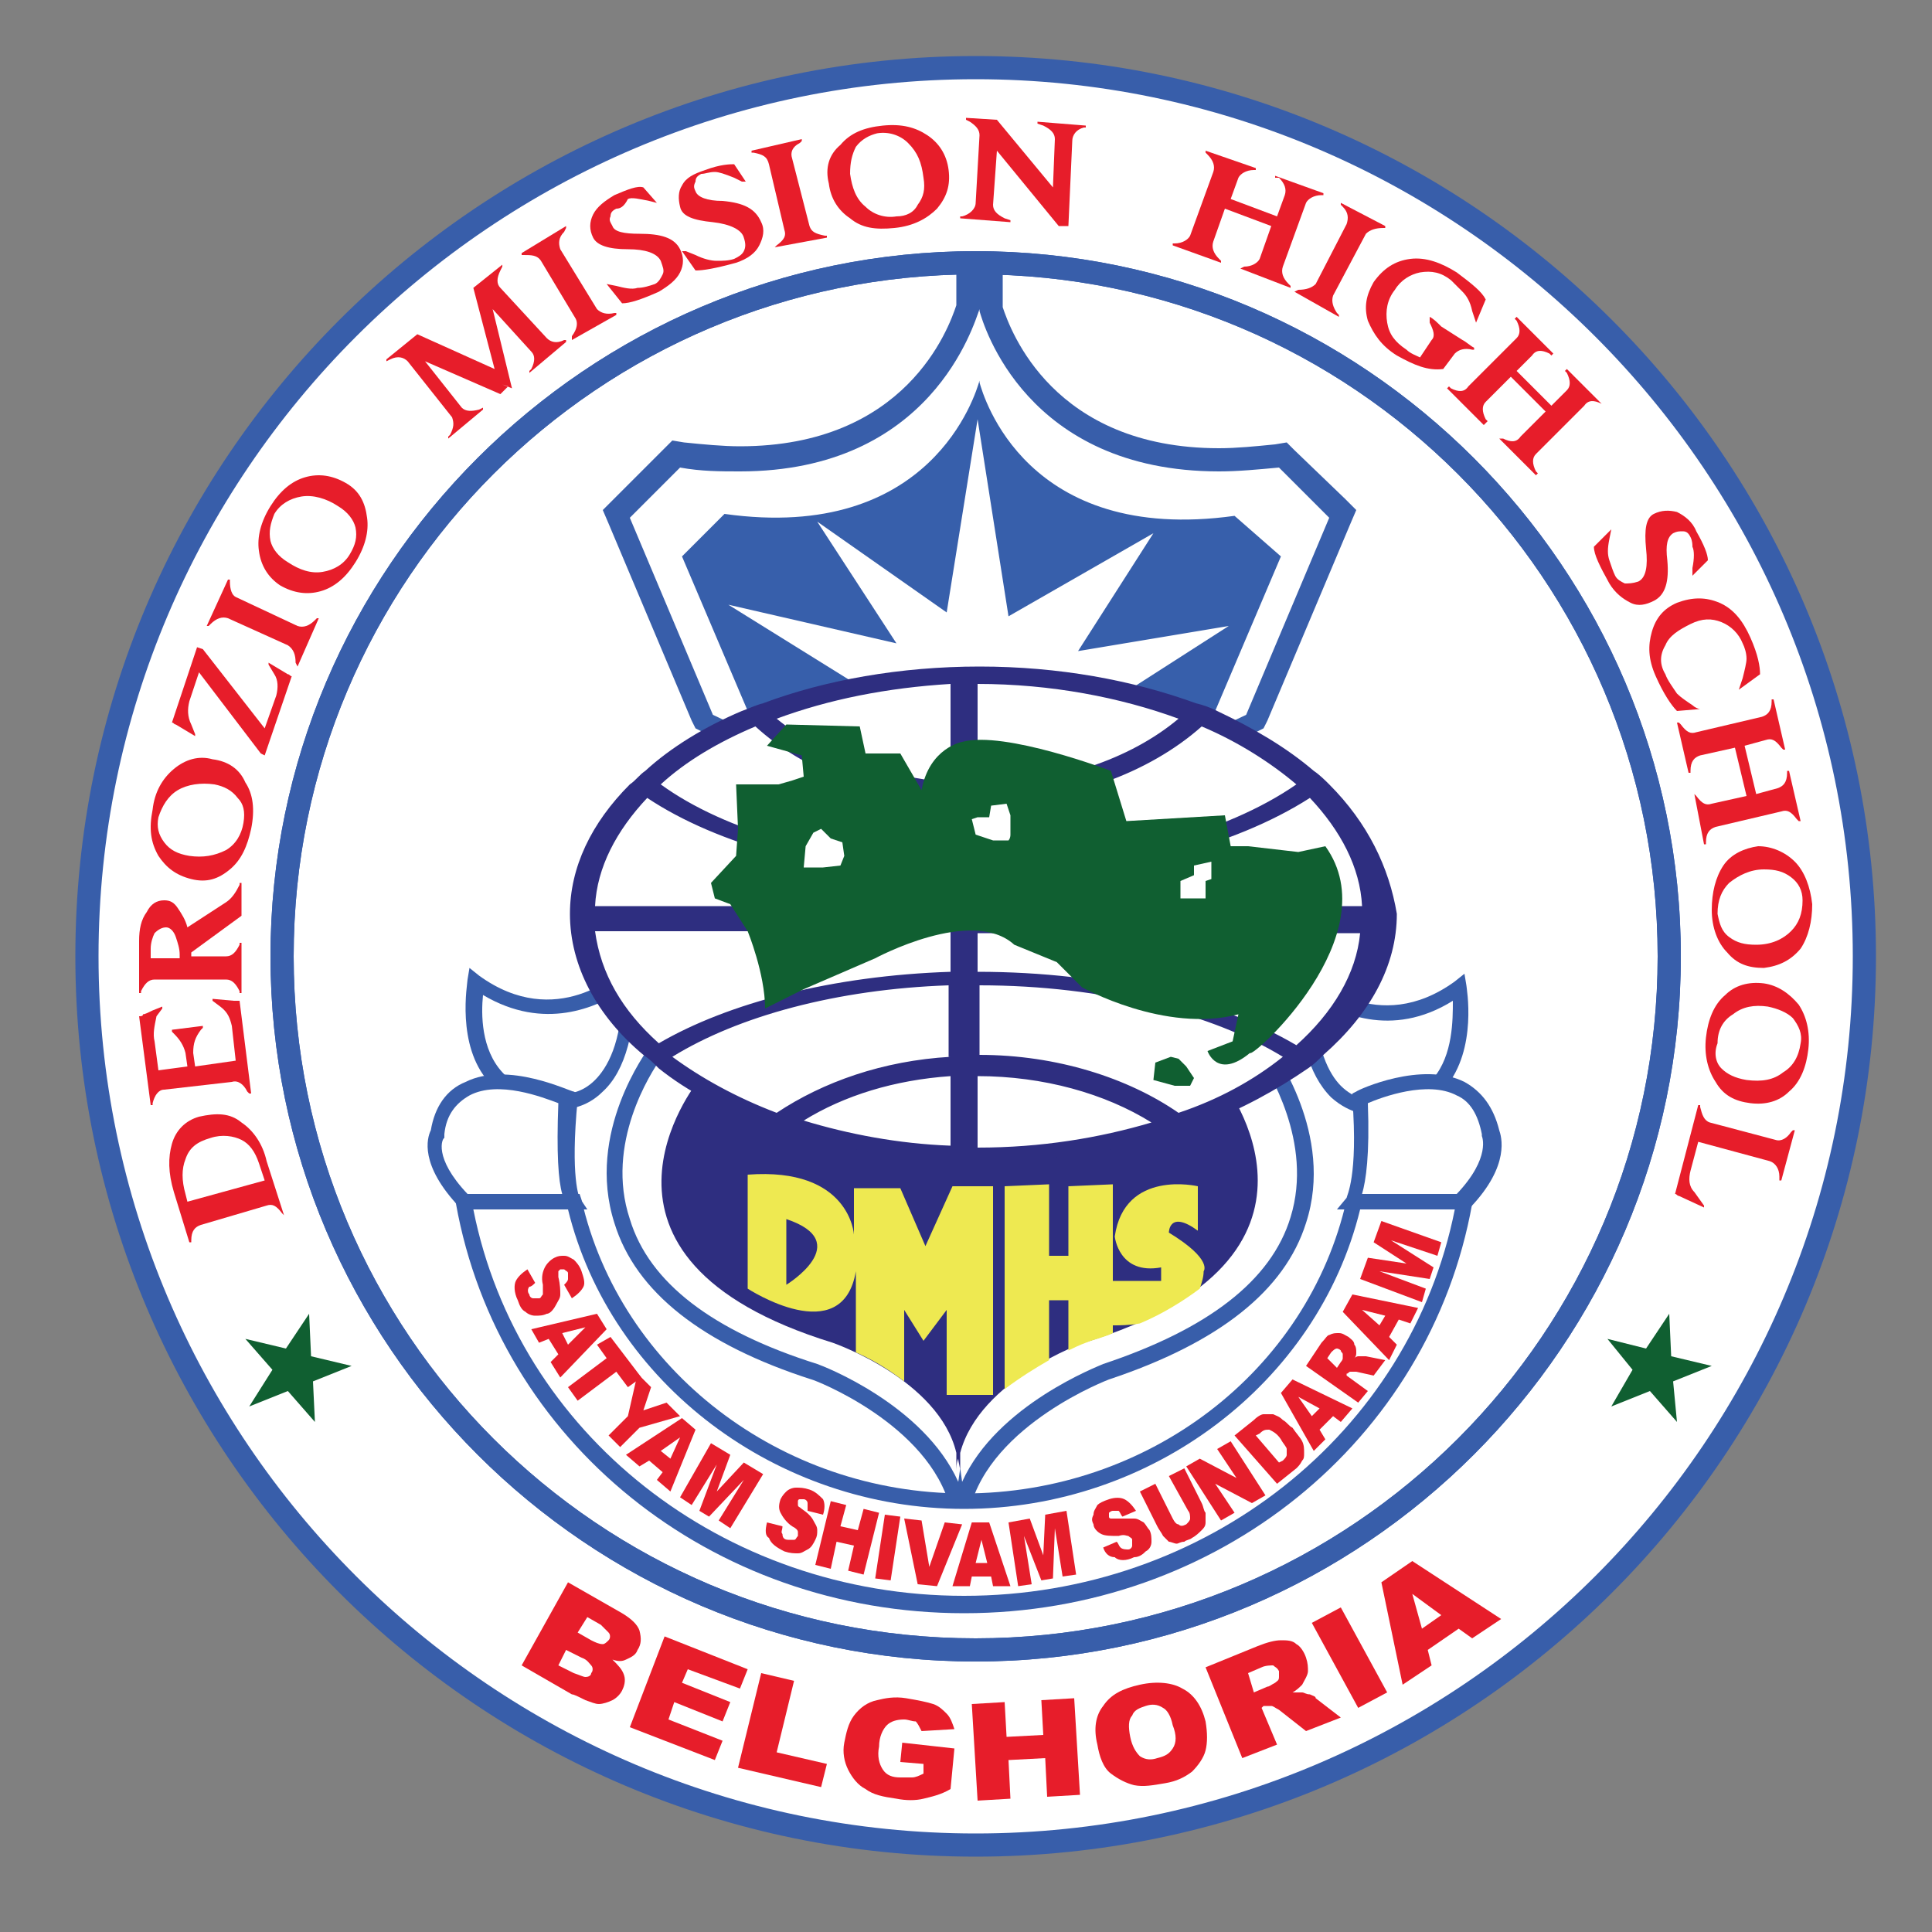 <?xml version="1.0" encoding="utf-8"?>
<!-- Generator: Adobe Illustrator 25.0.0, SVG Export Plug-In . SVG Version: 6.00 Build 0)  -->
<svg version="1.1" id="Layer_1" xmlns="http://www.w3.org/2000/svg" xmlns:xlink="http://www.w3.org/1999/xlink" x="0px" y="0px"
	 viewBox="0 0 100 100" style="enable-background:new 0 0 100 100;" xml:space="preserve">
<rect x="0" y="0" width="100" height="100" fill="#808080" stroke="none"/>
<style type="text/css">
	.st0{fill:#FFFFFF;}
	.st1{fill:#385EAA;}
	.st2{fill:#2E2E80;}
	.st3{fill:#EEE951;}
	.st4{fill:#375FAB;}
	.st5{fill:#E71D2A;}
	.st6{fill:#105F31;}
	.st7{fill:#E51E2B;}
</style>
<circle class="st0" cx="50.5" cy="49.5" r="45.4"/>
<g>
	<path class="st0" d="M24.7,50.8c0,0-1.2,6.5,4.6,6.2c0,0,3.4,0.1,3.3-6.5C32.6,50.4,29,53.9,24.7,50.8z"/>
	<path class="st1" d="M28.8,57.4c-1.5,0-2.7-0.5-3.5-1.4c-1.7-1.9-1.1-5.1-1.1-5.3l0.1-0.6l0.5,0.4c4,2.9,7.3-0.2,7.4-0.3l0.7-0.6
		l0,0.9c0,2.8-0.5,4.9-1.7,6c-0.9,0.9-1.9,0.9-2,0.9C29.1,57.3,29,57.4,28.8,57.4z M25,51.5c-0.1,1-0.1,2.8,1,4
		c0.7,0.8,1.8,1.2,3.3,1.1c0.1,0,0.8,0,1.5-0.7c0.6-0.6,1.4-1.9,1.4-4.6C30.9,52.1,28.2,53.4,25,51.5z"/>
</g>
<g>
	<path class="st0" d="M75.5,51.1c0,0,1.2,6.5-4.6,6.2c0,0-3.4,0.1-3.3-6.5C67.5,50.8,71.1,54.3,75.5,51.1z"/>
	<path class="st1" d="M71.3,57.7c-0.1,0-0.3,0-0.4,0c0,0-1,0-2-0.9c-1.2-1.2-1.7-3.2-1.7-6l0-0.9l0.7,0.6c0.1,0.1,3.4,3.2,7.4,0.3
		l0.5-0.4l0.1,0.6c0,0.1,0.6,3.3-1.1,5.3C74,57.2,72.8,57.7,71.3,57.7z M70.8,56.9c1.5,0.1,2.6-0.3,3.4-1.1c1-1.2,1-3,1-4
		c-3.2,2-6,0.6-7.2-0.2c0.1,2.7,0.8,4,1.4,4.6C70.1,56.9,70.8,56.9,70.8,56.9z"/>
</g>
<g>
	<path class="st0" d="M65.4,54.4l-15.6-3.6v0l-0.1,0l-0.1,0v0L34,54.4c0,0-8.4,11.2,8.2,16.6c0,0,6.4,2.3,7.5,7v1.3
		c0-0.3,0-0.6,0.1-0.8c0,0.3,0.1,0.6,0.1,0.8v-1.3c1.1-4.7,7.5-7,7.5-7C73.8,65.6,65.4,54.4,65.4,54.4z"/>
	<path class="st1" d="M50,79.3l-0.3,0l-0.3,0c0,0,0,0,0,0l-0.2,0v-1.2c-1.1-4.4-7.1-6.7-7.2-6.7c-5.6-1.8-9.1-4.5-10.2-8.1
		c-1.5-4.7,1.7-8.9,1.8-9.1l0.1-0.1l15.5-3.6v-0.2l0.5,0.1l0.5-0.1v0.2l15.5,3.6l0.1,0.1c0.1,0.2,3.3,4.5,1.8,9.1
		c-1.1,3.5-4.5,6.2-10.2,8.1c0,0-6.1,2.3-7.2,6.7v1.2L50,79.3C50,79.3,50,79.3,50,79.3z M34.2,54.8c-0.5,0.7-2.9,4.4-1.6,8.3
		c1,3.3,4.3,5.8,9.7,7.5c0.3,0.1,5.5,2.1,7.3,6.1l0.1-0.7l0.1,0.7c1.8-4,7.1-6,7.3-6.1c5.4-1.8,8.7-4.3,9.7-7.6
		c1.2-3.9-1.2-7.6-1.6-8.3l-15.5-3.6L34.2,54.8z"/>
</g>
<g>
	<path class="st2" d="M63.3,56l-13.5-3v0l-0.1,0l-0.1,0v0l-13.5,3c0,0-7.3,9.1,7,13.5c0,0,5.5,1.9,6.4,5.7v1c0-0.2,0-0.5,0.1-0.7
		c0,0.2,0.1,0.4,0.1,0.7v-1c1-3.8,6.4-5.7,6.4-5.7C70.5,65.1,63.3,56,63.3,56z"/>
</g>
<g>
	<g>
		<path class="st3" d="M62.3,65.8c0,0.3-0.1,0.6-0.2,0.9h0c-0.8,0.6-1.9,1.3-3.1,1.8l0,0c-0.5,0.1-1.1,0.1-1.4,0.1V69
			c-0.4,0.2-0.9,0.3-1.4,0.5c0,0-0.3,0.1-0.9,0.4v-2.6h-1v3.1c-0.7,0.4-1.5,0.9-2.3,1.5V61.4l2.3-0.1V65h1v-3.6l2.3-0.1v5h2.5v-0.7
			C57.9,66,57.7,64,57.7,64c0.5-3.5,4.3-2.6,4.3-2.6v2.3c-1.5-1.1-1.5,0.1-1.5,0.1C62.8,65.2,62.3,65.8,62.3,65.8z"/>
	</g>
	<g>
		<path class="st3" d="M49.3,61.4l-1.4,3.1l-1.3-3h-2.4v2.4c0,0-0.2-3.5-5.5-3.1v5.9c0,0,4.9,3.2,5.6-0.9V70
			c0.7,0.3,1.6,0.8,2.5,1.5v-3.7l1,1.6l1.2-1.6v4.4h2.4V61.4H49.3z M40.7,66.5v-3.4C44.3,64.3,40.7,66.5,40.7,66.5z"/>
	</g>
</g>
<g>
	<g>
		<path class="st0" d="M42,40l-5.6-2.7l-4.5-10.8l3.1-3.1l0.3,0c1,0.1,2.1,0.2,3,0.2c9.2,0,11.5-6.7,11.8-7.8v-4.3l0.6,2l0.7-2.6
			l0,4.9c0.3,1.1,2.6,7.8,11.8,7.8c1,0,2-0.1,3-0.2l0.3,0l3.1,3.1l-4.5,10.8L59.3,40H42z"/>
	</g>
	<g>
		<path class="st1" d="M50.7,16l0,0.1c0.2,0.7,2.4,8.3,12.4,8.3c1,0,2-0.1,3.1-0.2l2.6,2.6l-4.3,10.2l-5.3,2.5h-8.6h0h-8.4l-5.3-2.5
			l-4.3-10.2l2.6-2.6c1.1,0.2,2.1,0.2,3.1,0.2C48.2,24.4,50.4,16.8,50.7,16L50.7,16C50.6,16,50.6,16,50.7,16
			C50.7,16,50.7,16,50.7,16 M51.9,6.2l-1.3,5.1l-1.1-4.1v8.6c-0.4,1.2-2.6,7.3-11.2,7.3c-0.9,0-1.9-0.1-2.9-0.2l-0.6-0.1l-0.4,0.4
			l-2.6,2.6l-0.6,0.6l0.3,0.7l4.3,10.2l0.2,0.4l0.4,0.2l5.3,2.5l0.2,0.1h0.3h8.4h8.6h0.3l0.2-0.1l5.3-2.5l0.4-0.2l0.2-0.4l4.3-10.2
			l0.3-0.7l-0.6-0.6L67,23.3l-0.4-0.4L66,23c-1,0.1-2,0.2-2.9,0.2c-8.6,0-10.8-6.1-11.2-7.3L51.9,6.2L51.9,6.2z"/>
	</g>
</g>
<g>
	<path class="st4" d="M63.9,26.7c-10.8,1.5-13-6.2-13.2-6.9l0-0.1c0,0,0,0,0,0c0,0,0,0,0,0v0c-0.2,0.7-2.5,8.4-13.2,6.9l-2.2,2.2
		l3.7,8.7l4.5,2.1h7.2h0h7.4l4.5-2.1l3.7-8.7L63.9,26.7z"/>
</g>
<g>
	<polyline class="st0" points="45.1,35.9 37.7,31.3 46.4,33.3 42.3,27 49,31.7 50.6,21.7 52.2,31.9 59.7,27.6 55.8,33.7 63.6,32.4 
		58.3,35.8 45,35.6 	"/>
</g>
<g>
	<path class="st0" d="M70.9,47.3c0,6.9-9.2,12.4-20.5,12.4c-11.3,0-20.5-5.6-20.5-12.4c0-6.9,9.2-12.4,20.5-12.4
		C61.7,34.8,70.9,40.4,70.9,47.3z"/>
</g>
<g>
	<g>
		<path class="st2" d="M68.8,40.6c-0.2-0.2-0.5-0.5-0.8-0.7c-1.4-1.2-3.1-2.2-5-3.1c-0.4-0.2-0.7-0.3-1.1-0.4
			c-3.3-1.2-7.1-1.9-11.2-1.9c-4.1,0-8,0.7-11.2,1.9c-0.4,0.1-0.8,0.3-1.1,0.4c-1.9,0.8-3.7,1.9-5,3.1c-0.3,0.2-0.5,0.5-0.8,0.7
			c-2,2-3.1,4.3-3.1,6.7c0,2.7,1.4,5.3,3.8,7.3c0.3,0.2,0.5,0.4,0.8,0.7c1.5,1.2,3.4,2.2,5.5,2.9c0.4,0.2,0.8,0.3,1.3,0.4
			c3,1,6.4,1.5,10,1.5c3.6,0,7-0.5,10-1.5c0.4-0.1,0.8-0.3,1.3-0.4c2.1-0.8,3.9-1.8,5.5-2.9c0.3-0.2,0.5-0.4,0.8-0.7
			c2.4-2.1,3.8-4.6,3.8-7.3C71.9,44.9,70.8,42.6,68.8,40.6z M50.6,35.4C50.6,35.4,50.6,35.4,50.6,35.4c3.8,0,7.4,0.7,10.4,1.8
			c-2.5,2.1-6.3,3.4-10.4,3.4c0,0,0,0,0,0V35.4z M50.6,41.6C50.6,41.6,50.6,41.6,50.6,41.6c4.7,0,8.9-1.6,11.6-4
			c1.9,0.8,3.6,1.9,4.9,3c-3.6,2.5-9.6,4.2-16.5,4.2c0,0,0,0,0,0V41.6z M50.6,45.5C50.6,45.5,50.6,45.5,50.6,45.5
			c7.1,0,13.3-1.7,17.2-4.2c1.6,1.7,2.6,3.6,2.7,5.6H50.6V45.5z M49.2,59.3c-2.7-0.1-5.3-0.6-7.6-1.3c2.1-1.3,4.7-2.1,7.6-2.3V59.3z
			 M49.2,54.7c-3.5,0.2-6.6,1.3-9,2.9c-2.1-0.8-3.9-1.8-5.4-2.9c3.4-2.1,8.5-3.5,14.3-3.7V54.7z M49.2,50.3
			c-6.1,0.2-11.5,1.6-15.1,3.7c-1.9-1.7-3-3.6-3.3-5.8h18.4V50.3z M49.2,46.9H30.8c0.1-2,1.1-3.9,2.7-5.6c3.6,2.4,9.3,4,15.8,4.2
			V46.9z M49.2,44.8C43,44.6,37.5,43,34.2,40.6c1.3-1.2,3-2.2,4.9-3c2.4,2.2,6.1,3.7,10.2,3.9V44.8z M49.2,40.5
			c-3.6-0.3-6.8-1.5-9-3.3c2.7-1,5.7-1.6,9-1.8V40.5z M50.6,59.4C50.6,59.4,50.6,59.4,50.6,59.4l0-3.7c0,0,0,0,0,0
			c3.4,0,6.6,0.9,9,2.4C56.9,58.9,53.9,59.4,50.6,59.4z M61,57.6c-2.6-1.8-6.3-3-10.3-3c0,0,0,0,0,0V51c0,0,0,0,0,0
			c6.4,0,12.1,1.5,15.7,3.7C64.9,55.9,63.1,56.9,61,57.6z M67.1,54.1c-3.9-2.3-9.8-3.8-16.5-3.8c0,0,0,0,0,0v-2h19.8
			C70.2,50.4,69,52.4,67.1,54.1z"/>
	</g>
</g>
<g>
	<path class="st0" d="M50.5,3.5c-25.4,0-46,20.6-46,46s20.6,46,46,46s46-20.6,46-46S75.9,3.5,50.5,3.5z M50.5,85.4
		c-19.8,0-35.9-16.1-35.9-35.9s16.1-35.9,35.9-35.9s35.9,16.1,35.9,35.9S70.3,85.4,50.5,85.4z"/>
	<path class="st1" d="M50.5,96.1c-25.7,0-46.6-20.9-46.6-46.6S24.8,2.9,50.5,2.9s46.6,20.9,46.6,46.6S76.2,96.1,50.5,96.1z
		 M50.5,4.1c-25,0-45.4,20.4-45.4,45.4s20.4,45.4,45.4,45.4s45.4-20.4,45.4-45.4S75.5,4.1,50.5,4.1z M50.5,86
		C30.4,86,14,69.6,14,49.5S30.4,13,50.5,13S87,29.4,87,49.5S70.6,86,50.5,86z M50.5,14.2C31,14.2,15.2,30,15.2,49.5
		S31,84.8,50.5,84.8S85.8,69,85.8,49.5S70,14.2,50.5,14.2z"/>
</g>
<g>
	<path class="st1" d="M50.5,86C30.4,86,14,69.6,14,49.5S30.4,13,50.5,13S87,29.4,87,49.5S70.6,86,50.5,86z M50.5,14.2
		C31,14.2,15.2,30,15.2,49.5S31,84.8,50.5,84.8S85.8,69,85.8,49.5S70,14.2,50.5,14.2z"/>
</g>
<g>
	<path class="st5" d="M29.4,81.9l2.8,1.6c0.5,0.3,0.8,0.6,0.9,0.9c0.1,0.4,0.1,0.7-0.1,1c-0.1,0.3-0.4,0.4-0.6,0.5
		c-0.2,0.1-0.4,0.1-0.7,0c0.3,0.3,0.5,0.5,0.6,0.8c0.1,0.3,0,0.6-0.1,0.8c-0.1,0.2-0.3,0.4-0.5,0.5c-0.2,0.1-0.5,0.2-0.7,0.2
		c-0.2,0-0.4-0.1-0.7-0.2c-0.4-0.2-0.6-0.3-0.7-0.3l-2.6-1.5L29.4,81.9z M28.9,86.2l0.8,0.4c0.3,0.1,0.5,0.2,0.6,0.2
		c0.2,0,0.3-0.1,0.3-0.2c0.1-0.1,0.1-0.3,0-0.4c-0.1-0.1-0.2-0.3-0.5-0.4l-0.8-0.4L28.9,86.2z M29.9,84.5l0.7,0.4
		c0.2,0.1,0.4,0.2,0.6,0.2c0.1,0,0.2-0.1,0.3-0.2c0.1-0.1,0.1-0.3,0-0.4c-0.1-0.1-0.2-0.2-0.4-0.4l-0.7-0.4L29.9,84.5z"/>
	<path class="st5" d="M34.4,84.7l4.3,1.7l-0.4,1l-2.7-1l-0.3,0.7l2.5,1l-0.4,1l-2.5-1L34.6,89l2.8,1.1L37,91.1l-4.4-1.7L34.4,84.7z"
		/>
	<path class="st5" d="M39.4,86.6l1.7,0.4l-0.9,3.7l2.6,0.6l-0.3,1.2l-4.3-1L39.4,86.6z"/>
	<path class="st5" d="M46.6,91.2l0.1-1l2.7,0.3l-0.2,2.1c-0.5,0.3-1,0.4-1.4,0.5c-0.4,0.1-0.9,0.1-1.4,0c-0.7-0.1-1.2-0.2-1.6-0.5
		c-0.4-0.2-0.7-0.6-0.9-1c-0.2-0.4-0.3-0.9-0.2-1.4c0.1-0.5,0.2-1,0.5-1.4c0.3-0.4,0.7-0.7,1.2-0.8c0.4-0.1,0.9-0.2,1.5-0.1
		c0.6,0.1,1.1,0.2,1.4,0.3c0.3,0.1,0.5,0.3,0.7,0.5c0.2,0.2,0.3,0.5,0.4,0.8l-1.7,0.1c-0.1-0.2-0.2-0.4-0.3-0.5
		C47.2,89.1,47,89,46.8,89c-0.4,0-0.7,0.1-0.9,0.3c-0.2,0.2-0.4,0.6-0.4,1.1c-0.1,0.5,0,0.9,0.2,1.2c0.2,0.3,0.5,0.4,0.9,0.4
		c0.2,0,0.4,0,0.6,0c0.2,0,0.4-0.1,0.6-0.2l0-0.5L46.6,91.2z"/>
	<path class="st5" d="M50.3,88.2l1.7-0.1l0.1,1.8l1.9-0.1L53.9,88l1.7-0.1l0.3,5L54.2,93l-0.1-2l-1.9,0.1l0.1,2l-1.7,0.1L50.3,88.2z
		"/>
	<path class="st5" d="M56.8,90.3c-0.2-0.8-0.1-1.5,0.3-2c0.4-0.6,1-0.9,1.9-1.1c0.9-0.2,1.7-0.1,2.2,0.2c0.6,0.3,1,0.9,1.2,1.7
		c0.1,0.6,0.1,1.1,0,1.5c-0.1,0.4-0.4,0.8-0.7,1.1c-0.4,0.3-0.8,0.5-1.4,0.6c-0.6,0.1-1.1,0.2-1.6,0.1c-0.4-0.1-0.8-0.3-1.2-0.6
		S56.9,90.9,56.8,90.3z M58.5,89.9c0.1,0.5,0.3,0.8,0.5,1c0.3,0.2,0.6,0.2,0.9,0.1c0.4-0.1,0.6-0.2,0.8-0.5c0.2-0.3,0.2-0.7,0-1.2
		c-0.1-0.5-0.3-0.8-0.5-0.9c-0.3-0.2-0.6-0.2-0.9-0.1c-0.3,0.1-0.6,0.2-0.7,0.5C58.4,89,58.4,89.4,58.5,89.9z"/>
	<path class="st5" d="M64.3,91l-1.9-4.7l2.7-1.1c0.5-0.2,0.9-0.3,1.2-0.3c0.3,0,0.6,0,0.8,0.2c0.2,0.1,0.4,0.4,0.5,0.7
		c0.1,0.3,0.1,0.5,0.1,0.7c0,0.2-0.2,0.5-0.3,0.7c-0.1,0.1-0.3,0.3-0.5,0.4c0.2,0,0.4,0,0.5,0c0.1,0,0.2,0.1,0.4,0.1
		c0.2,0.1,0.3,0.1,0.3,0.2l1.3,1l-1.8,0.7l-1.4-1.1c-0.2-0.1-0.3-0.2-0.4-0.2c-0.1,0-0.3,0-0.4,0l-0.1,0.1l0.8,1.9L64.3,91z
		 M64.9,87.6l0.7-0.3c0.1,0,0.2-0.1,0.4-0.2c0.1-0.1,0.2-0.1,0.2-0.3c0-0.1,0-0.2,0-0.3c-0.1-0.2-0.2-0.2-0.3-0.3
		c-0.1,0-0.4,0-0.6,0.1l-0.7,0.3L64.9,87.6z"/>
	<path class="st5" d="M67.9,84l1.5-0.8l2.4,4.4l-1.5,0.8L67.9,84z"/>
	<path class="st5" d="M75.5,84.3l-1.6,1.1l0.2,0.8l-1.5,1l-1.1-5.3l1.6-1.1l4.6,3l-1.5,1L75.5,84.3z M74.6,83.6l-1.5-1.1l0.5,1.8
		L74.6,83.6z"/>
</g>
<g>
	<path class="st5" d="M14.7,62.9L14.7,62.9l-0.1-0.1c-0.3-0.4-0.5-0.5-0.8-0.4l-3.4,1c-0.3,0.1-0.5,0.3-0.5,0.8l0,0.1l-0.1,0L9,61.7
		c-0.3-1-0.3-1.8-0.1-2.5c0.2-0.7,0.7-1.2,1.4-1.4c0.9-0.2,1.6-0.2,2.2,0.3c0.6,0.4,1.1,1.1,1.3,2L14.7,62.9z M13.4,60.2
		c-0.2-0.6-0.5-1-0.9-1.2c-0.4-0.2-1-0.3-1.6-0.1c-0.7,0.2-1.1,0.5-1.3,1.1c-0.2,0.5-0.2,1.1,0,1.8l0.1,0.4l4-1.1L13.4,60.2z"/>
	<path class="st5" d="M12.1,51.8c0.1,0,0.2,0,0.3,0l0.6,4.8l-0.1,0l-0.1-0.1c-0.2-0.4-0.5-0.6-0.8-0.5l-3.5,0.4
		c-0.3,0-0.5,0.3-0.6,0.7l0,0.1l-0.1,0l-0.6-4.6c0.1,0,0.2,0,0.2-0.1c0.1,0,0.3-0.1,0.5-0.2l0.5-0.2l0,0.1l-0.3,0.4
		C8,53.1,7.9,53.5,8,53.9l0.2,1.5l1.5-0.2l-0.1-0.7c-0.1-0.4-0.3-0.7-0.6-1l-0.1-0.1c0,0,0,0,0-0.1c0,0,0,0,0,0l1.6-0.2l0,0.1
		l-0.1,0.1C10.1,53.7,10,54,10,54.5l0.1,0.7l2.1-0.3L12,53.1c-0.1-0.4-0.2-0.7-0.6-1L11,51.8l0-0.1L12.1,51.8z"/>
	<path class="st5" d="M11.7,46.7c0.3-0.2,0.5-0.5,0.7-0.9l0-0.1l0.1,0l0,1.7l-2.6,1.9l0,0.2l1.8,0c0.3,0,0.5-0.2,0.7-0.6l0-0.1
		l0.1,0l0,2.6l-0.1,0l0-0.1c-0.2-0.4-0.4-0.6-0.7-0.6L8,50.7c-0.3,0-0.5,0.2-0.7,0.6l0,0.1l-0.1,0l0-2.7c0-0.6,0.1-1.1,0.4-1.5
		c0.2-0.4,0.5-0.6,0.9-0.6c0.3,0,0.5,0.1,0.7,0.4c0.2,0.3,0.4,0.6,0.5,1L11.7,46.7z M9.3,49.4c0-0.3-0.1-0.6-0.2-0.9
		C9,48.2,8.8,48,8.6,48c-0.2,0-0.4,0.1-0.6,0.3c-0.1,0.2-0.2,0.5-0.2,0.8l0,0.5l1.5,0L9.3,49.4z"/>
	<path class="st5" d="M8.2,44.3c-0.4-0.7-0.5-1.4-0.3-2.4C8,41,8.4,40.3,9,39.8c0.6-0.5,1.3-0.7,2-0.5c0.8,0.1,1.4,0.5,1.7,1.2
		c0.4,0.6,0.5,1.4,0.3,2.4c-0.2,0.9-0.5,1.6-1.1,2.1c-0.6,0.5-1.2,0.7-2,0.5C9.1,45.3,8.6,44.9,8.2,44.3z M12.3,41.3
		c-0.3-0.4-0.7-0.6-1.2-0.7c-0.7-0.1-1.4,0-1.9,0.3c-0.5,0.3-0.8,0.8-1,1.4c-0.1,0.5,0,0.9,0.3,1.3c0.3,0.4,0.7,0.6,1.3,0.7
		c0.7,0.1,1.3,0,1.9-0.3c0.5-0.3,0.8-0.8,0.9-1.4C12.7,42,12.6,41.6,12.3,41.3z"/>
	<path class="st5" d="M14.9,34.9c0.1,0,0.1,0.1,0.2,0.1l-1.4,4.1l-0.2-0.1l-3.2-4.2l-0.5,1.5c-0.1,0.4-0.1,0.8,0.1,1.2l0.2,0.5
		l0,0.1l-1-0.6c-0.1,0-0.1-0.1-0.2-0.1l1.3-3.9l0.3,0.1l3.2,4.1l0.6-1.7c0.1-0.4,0.1-0.8-0.1-1.1l-0.3-0.5l0-0.1L14.9,34.9z"/>
	<path class="st5" d="M15.4,34.5L15.4,34.5l-0.1-0.2c0-0.4-0.1-0.7-0.4-0.9L11.8,32c-0.3-0.1-0.6,0-0.9,0.3l-0.1,0.1l-0.1,0l1.1-2.4
		c0,0,0,0,0,0c0,0,0.1,0,0.1,0l0,0.1c0,0.4,0.1,0.7,0.3,0.8l3.2,1.5c0.3,0.1,0.6,0,0.9-0.3l0.1-0.1c0,0,0,0,0.1,0c0,0,0,0,0,0
		L15.4,34.5z"/>
	<path class="st5" d="M13.4,28.5c-0.1-0.7,0.1-1.5,0.6-2.3c0.5-0.8,1.1-1.3,1.8-1.5c0.7-0.2,1.4-0.1,2.1,0.3c0.7,0.4,1,1,1.1,1.8
		c0.1,0.7-0.1,1.5-0.6,2.3c-0.5,0.8-1.1,1.3-1.8,1.5c-0.7,0.2-1.4,0.1-2.1-0.3C13.9,29.9,13.5,29.3,13.4,28.5z M18.4,27.3
		c-0.1-0.4-0.4-0.8-0.9-1.1c-0.6-0.4-1.3-0.6-1.9-0.5c-0.6,0.1-1.1,0.4-1.4,0.9C14,27.1,13.9,27.5,14,28c0.1,0.4,0.4,0.8,0.9,1.1
		c0.6,0.4,1.2,0.6,1.8,0.5c0.6-0.1,1.1-0.4,1.4-0.9C18.4,28.2,18.5,27.8,18.4,27.3z"/>
	<path class="st5" d="M21.1,18.7c-0.2-0.2-0.5-0.3-0.9-0.1L20,18.7c0,0,0,0,0-0.1c0,0,0,0,0,0l1.6-1.3l4,1.8l-1.1-4.2l1.5-1.2l0,0.1
		l-0.1,0.2c-0.2,0.4-0.2,0.7,0,0.9l2.4,2.6c0.2,0.2,0.5,0.3,0.9,0.1l0.1,0l0,0.1l-1.9,1.6l0-0.1l0.1-0.1c0.2-0.4,0.2-0.7,0-0.9
		l-2-2.2l1,4.1L26,19.9l-0.1,0.5l0.4-0.4L26,19.9l-0.1,0.5L22,18.7l1.9,2.4c0.2,0.2,0.5,0.2,0.9,0.1l0.2-0.1l0,0.1l-1.8,1.5l0-0.1
		l0.1-0.1c0.2-0.4,0.2-0.6,0.1-0.9L21.1,18.7z"/>
	<path class="st5" d="M29.6,17.6L29.6,17.6l0-0.2c0.3-0.4,0.3-0.7,0.2-0.9l-1.8-3c-0.2-0.3-0.5-0.3-0.9-0.3l-0.1,0l0-0.1l2.3-1.4
		c0,0,0,0,0,0c0,0,0,0.1,0,0.1L29.2,12c-0.3,0.3-0.3,0.6-0.2,0.9l1.9,3.1c0.2,0.2,0.5,0.3,0.9,0.2l0.1,0c0,0,0,0,0,0.1c0,0,0,0,0,0
		L29.6,17.6z"/>
	<path class="st5" d="M31.9,10.8c-0.2,0.1-0.3,0.2-0.3,0.4c-0.1,0.2,0,0.3,0.1,0.5c0.1,0.3,0.6,0.4,1.4,0.4c1.1,0,1.8,0.2,2.1,0.8
		c0.2,0.4,0.2,0.8,0,1.2c-0.2,0.4-0.6,0.7-1.1,1c-0.9,0.4-1.5,0.6-1.9,0.6l-0.8-1c0,0,0,0,0,0c0,0,0,0,0,0l0.5,0.1
		c0.4,0.1,0.8,0.2,1.1,0.1c0.3,0,0.6-0.1,0.9-0.2c0.2-0.1,0.3-0.3,0.4-0.5c0.1-0.2,0-0.4-0.1-0.7c-0.2-0.4-0.8-0.6-1.7-0.6
		c-1,0-1.6-0.2-1.8-0.6c-0.2-0.4-0.2-0.8,0-1.2c0.2-0.4,0.6-0.7,1.1-1c0.7-0.3,1.2-0.5,1.5-0.4l0.7,0.8c0,0,0,0,0,0c0,0,0,0,0,0
		l-0.4-0.1c-0.5-0.1-0.9-0.2-1.1-0.1C32.3,10.7,32.1,10.8,31.9,10.8z"/>
	<path class="st5" d="M36.3,9C36.1,9.1,36,9.2,36,9.4c-0.1,0.2-0.1,0.3,0,0.5c0.1,0.3,0.6,0.5,1.4,0.5c1.1,0.1,1.7,0.4,2,1.1
		c0.2,0.4,0.1,0.8-0.1,1.2c-0.2,0.4-0.6,0.7-1.2,0.9C37,13.9,36.4,14,36,14l-0.7-1c0,0,0,0,0.1,0c0,0,0,0,0.1,0l0.5,0.2
		c0.4,0.2,0.8,0.3,1.1,0.3c0.3,0,0.6,0,0.9-0.1c0.2-0.1,0.4-0.2,0.5-0.4c0.1-0.2,0.1-0.4,0-0.7c-0.1-0.4-0.7-0.7-1.6-0.8
		c-1-0.1-1.6-0.3-1.7-0.8c-0.1-0.4-0.1-0.8,0.1-1.1c0.2-0.4,0.6-0.6,1.2-0.8c0.8-0.3,1.3-0.3,1.5-0.3l0.6,0.9c0,0,0,0-0.1,0
		c0,0,0,0-0.1,0L38,9.2C37.5,9,37.2,8.9,37,8.9C36.7,8.9,36.5,9,36.3,9z"/>
	<path class="st5" d="M40.1,12.8L40.1,12.8l0.1-0.1c0.4-0.3,0.5-0.5,0.4-0.8l-0.8-3.4C39.7,8.1,39.5,8,39,7.9l-0.1,0l0-0.1l2.6-0.6
		c0,0,0,0,0,0c0,0,0,0.1,0,0.1l-0.1,0.1c-0.4,0.2-0.5,0.5-0.4,0.8l0.9,3.5c0.1,0.3,0.3,0.4,0.8,0.5l0.1,0c0,0,0,0,0,0.1c0,0,0,0,0,0
		L40.1,12.8z"/>
	<path class="st5" d="M43.5,7.5c0.5-0.6,1.2-0.9,2.2-1s1.7,0.1,2.3,0.5c0.6,0.4,1,1,1.1,1.8c0.1,0.8-0.1,1.4-0.6,2
		c-0.5,0.5-1.2,0.9-2.2,1s-1.7,0-2.3-0.5c-0.6-0.4-1-1-1.1-1.8C42.7,8.7,42.9,8,43.5,7.5z M47.5,10.6c0.3-0.4,0.4-0.8,0.3-1.4
		c-0.1-0.8-0.3-1.3-0.8-1.8c-0.4-0.4-1-0.6-1.6-0.5C45,7,44.6,7.2,44.3,7.6C44.1,8,44,8.4,44,9c0.1,0.7,0.3,1.3,0.8,1.7
		c0.4,0.4,1,0.6,1.6,0.5C46.9,11.2,47.3,11,47.5,10.6z"/>
	<path class="st5" d="M55.3,11.7l-0.5,0l-3.2-3.9l-0.2,2.8c0,0.3,0.2,0.5,0.6,0.7l0.3,0.1l0,0.1l-2.6-0.2l0-0.1l0.1,0
		c0.4-0.1,0.7-0.4,0.7-0.7L50.7,7c0-0.3-0.2-0.5-0.5-0.7L50,6.2c0,0,0,0,0-0.1c0,0,0,0,0,0l1.6,0.1l2.9,3.5l0.1-2.5
		c0-0.3-0.2-0.5-0.6-0.7l-0.3-0.1l0-0.1l2.5,0.2l0,0.1l-0.1,0c-0.4,0.1-0.6,0.4-0.6,0.7L55.3,11.7z"/>
	<path class="st5" d="M64.2,13.9L64.2,13.9l0.2-0.1c0.4,0,0.7-0.2,0.8-0.4l0.6-1.7l-2.4-0.9l-0.6,1.7c-0.1,0.3,0,0.6,0.3,0.9
		l0.1,0.1l0,0.1l-2.5-0.9l0-0.1l0.1,0c0.4,0,0.7-0.2,0.8-0.4l1.2-3.3c0.1-0.3,0-0.6-0.3-0.9l-0.1-0.1l0-0.1L65,8.7l0,0.1l-0.1,0
		c-0.4,0-0.7,0.2-0.8,0.4l-0.4,1.1l2.4,0.9l0.4-1.1c0.1-0.3,0-0.6-0.3-0.9L66,9.2l0-0.1l2.5,0.9l0,0.1l-0.1,0
		c-0.4,0-0.7,0.2-0.8,0.4l-1.2,3.3c-0.1,0.3,0,0.6,0.3,0.9l0.1,0.1l0,0.1L64.2,13.9z"/>
	<path class="st5" d="M67,15.1L67,15.1l0.2-0.1c0.4,0,0.7-0.1,0.9-0.3l1.6-3.1c0.1-0.3,0.1-0.6-0.2-0.9l-0.1-0.1l0-0.1l2.3,1.2
		c0,0,0,0,0,0c0,0,0,0.1,0,0.1l-0.1,0c-0.4,0-0.7,0.1-0.9,0.3l-1.7,3.2c-0.1,0.3,0,0.6,0.2,0.9l0.1,0.1c0,0,0,0,0,0.1c0,0,0,0,0,0
		L67,15.1z"/>
	<path class="st5" d="M75.7,17.6c0.2,0.1,0.4,0.3,0.6,0.4l0,0.1l-0.1,0c-0.4-0.1-0.7,0-0.9,0.2l-0.6,0.8c-0.8,0.1-1.5-0.2-2.4-0.7
		c-0.8-0.5-1.2-1.1-1.5-1.8c-0.2-0.7-0.1-1.3,0.3-2c0.5-0.7,1.1-1.1,1.9-1.2c0.8-0.1,1.6,0.2,2.4,0.7c0.8,0.6,1.3,1,1.5,1.4
		l-0.5,1.2l0,0l-0.2-0.6c-0.1-0.5-0.3-0.8-0.5-1c-0.2-0.2-0.4-0.4-0.6-0.6c-0.5-0.4-1-0.5-1.6-0.4c-0.5,0.1-1,0.4-1.3,0.9
		c-0.4,0.5-0.5,1.1-0.4,1.7c0.1,0.6,0.4,1,1,1.4c0.2,0.2,0.5,0.3,0.7,0.4l0.6-0.9c0.2-0.2,0.1-0.5-0.1-0.9L74,16.5l0-0.1
		c0.2,0.1,0.4,0.3,0.6,0.5l0,0L75.7,17.6L75.7,17.6z"/>
	<path class="st5" d="M77.6,22.7L77.6,22.7l0.2,0c0.4,0.2,0.7,0.2,0.9-0.1l1.3-1.3l-1.8-1.8l-1.3,1.3c-0.2,0.2-0.2,0.5,0,0.9
		l0.1,0.1L76.8,22l-1.9-1.9L75,20l0.1,0.1c0.4,0.2,0.7,0.2,0.9-0.1l2.5-2.5c0.2-0.2,0.2-0.5,0-0.9l-0.1-0.1l0.1-0.1l1.9,1.9
		l-0.1,0.1l-0.1-0.1c-0.4-0.2-0.7-0.2-0.9,0.1l-0.8,0.8l1.8,1.8l0.8-0.8c0.2-0.2,0.2-0.5,0-0.9l-0.1-0.1l0.1-0.1l1.9,1.9L83,21
		l-0.1-0.1c-0.4-0.2-0.7-0.2-0.9,0.1l-2.5,2.5c-0.2,0.2-0.2,0.5,0,0.9l0.1,0.1l-0.1,0.1L77.6,22.7z"/>
	<path class="st5" d="M87.5,27.8c-0.1-0.2-0.2-0.3-0.4-0.3c-0.2,0-0.3,0-0.5,0.1c-0.3,0.2-0.4,0.6-0.3,1.4c0.1,1.1-0.1,1.8-0.7,2.1
		c-0.4,0.2-0.8,0.3-1.2,0.1c-0.4-0.2-0.8-0.5-1.1-1c-0.5-0.9-0.8-1.5-0.8-1.9l0.9-0.9c0,0,0,0,0,0c0,0,0,0,0,0l-0.1,0.5
		c-0.1,0.5-0.1,0.8,0,1.1c0.1,0.3,0.2,0.6,0.3,0.8c0.1,0.2,0.3,0.3,0.5,0.4c0.2,0,0.4,0,0.7-0.1c0.4-0.2,0.5-0.8,0.4-1.7
		c-0.1-1,0-1.6,0.4-1.8c0.4-0.2,0.8-0.2,1.2-0.1c0.4,0.2,0.8,0.5,1,1c0.4,0.7,0.6,1.2,0.6,1.5l-0.8,0.8c0,0,0,0,0,0c0,0,0,0,0,0
		l0-0.4c0.1-0.5,0.1-0.9,0-1.1C87.6,28.2,87.6,28,87.5,27.8z"/>
	<path class="st5" d="M86.8,36.8c-0.3-0.3-0.7-0.9-1.1-1.8c-0.4-0.9-0.4-1.6-0.2-2.3c0.2-0.7,0.6-1.2,1.3-1.5c0.8-0.3,1.5-0.3,2.2,0
		c0.7,0.3,1.2,0.9,1.6,1.8c0.4,0.9,0.5,1.5,0.5,1.9L90,35.7l0,0l0.2-0.6c0.1-0.4,0.2-0.8,0.2-1c0-0.3-0.1-0.6-0.2-0.8
		c-0.2-0.5-0.6-0.9-1.1-1.1c-0.5-0.2-1-0.2-1.6,0.1c-0.6,0.3-1.1,0.6-1.3,1.1c-0.3,0.5-0.3,1,0,1.5c0.1,0.3,0.4,0.7,0.6,1
		c0.2,0.2,0.5,0.4,0.8,0.6c0.1,0.1,0.3,0.2,0.4,0.2c0,0,0,0,0,0l0,0L86.8,36.8z"/>
	<path class="st5" d="M87.7,41.1L87.7,41.1l0.1,0.1c0.3,0.4,0.5,0.5,0.8,0.4l1.8-0.4l-0.6-2.5L88,39.1c-0.3,0.1-0.5,0.3-0.5,0.8
		l0,0.1l-0.1,0l-0.6-2.6l0.1,0l0.1,0.1c0.3,0.4,0.5,0.5,0.8,0.4l3.4-0.8c0.3-0.1,0.5-0.3,0.5-0.8l0-0.1l0.1,0l0.6,2.6l-0.1,0
		l-0.1-0.1c-0.3-0.4-0.5-0.5-0.8-0.4l-1.1,0.3l0.6,2.5l1.1-0.3c0.3-0.1,0.5-0.3,0.5-0.8l0-0.1l0.1,0l0.6,2.6l-0.1,0l-0.1-0.1
		c-0.3-0.4-0.5-0.5-0.8-0.4l-3.4,0.8c-0.3,0.1-0.5,0.3-0.5,0.8l0,0.1l-0.1,0L87.7,41.1z"/>
	<path class="st5" d="M92.9,44.6c0.5,0.5,0.8,1.3,0.9,2.2c0,0.9-0.2,1.7-0.6,2.3c-0.5,0.6-1.1,0.9-1.9,1c-0.8,0-1.4-0.2-1.9-0.8
		c-0.5-0.5-0.8-1.3-0.8-2.2c0-0.9,0.2-1.7,0.6-2.3c0.4-0.6,1.1-0.9,1.8-1C91.7,43.8,92.4,44.1,92.9,44.6z M89.5,48.5
		c0.4,0.3,0.8,0.4,1.4,0.4c0.8,0,1.4-0.3,1.8-0.7c0.4-0.4,0.6-0.9,0.6-1.6c0-0.5-0.2-0.9-0.6-1.2c-0.4-0.3-0.8-0.4-1.4-0.4
		c-0.7,0-1.3,0.3-1.8,0.7c-0.4,0.4-0.6,0.9-0.6,1.6C89,47.8,89.1,48.2,89.5,48.5z"/>
	<path class="st5" d="M93.1,52c0.4,0.6,0.6,1.4,0.5,2.3c-0.1,0.9-0.4,1.7-1,2.2c-0.5,0.5-1.2,0.7-2,0.6c-0.8-0.1-1.4-0.4-1.8-1.1
		c-0.4-0.6-0.6-1.4-0.5-2.3c0.1-0.9,0.4-1.7,1-2.2c0.5-0.5,1.2-0.7,2-0.6C92,51,92.6,51.4,93.1,52z M89.1,55.3
		c0.3,0.3,0.7,0.5,1.3,0.6c0.8,0.1,1.4,0,1.9-0.4c0.5-0.3,0.8-0.8,0.9-1.5c0.1-0.5-0.1-0.9-0.4-1.3c-0.3-0.3-0.8-0.5-1.3-0.6
		c-0.7-0.1-1.3,0-1.8,0.4c-0.5,0.3-0.8,0.8-0.8,1.5C88.7,54.5,88.8,55,89.1,55.3z"/>
	<path class="st5" d="M86.9,61.9c-0.1,0-0.1-0.1-0.2-0.1l1.2-4.6l0.1,0l0,0.1c0.1,0.4,0.2,0.7,0.5,0.8l3.4,0.9
		c0.3,0.1,0.6-0.1,0.8-0.4l0.1-0.1l0.1,0l-0.7,2.6l-0.1,0l0-0.2c0-0.4-0.2-0.7-0.5-0.8l-3.7-1l-0.4,1.5c-0.1,0.4-0.1,0.8,0.2,1.1
		l0.5,0.7l0,0.1L86.9,61.9z"/>
</g>
<g>
	<polygon class="st6" points="16,68 16.1,70.2 18.2,70.7 16.2,71.5 16.3,73.6 14.9,72 12.9,72.8 14.1,70.9 12.7,69.3 14.8,69.8 	"/>
</g>
<g>
	<polygon class="st6" points="86.4,68 86.5,70.2 88.6,70.7 86.6,71.5 86.8,73.6 85.4,72 83.4,72.8 84.5,70.9 83.2,69.3 85.2,69.8 	
		"/>
</g>
<g>
	<g>
		<polygon class="st6" points="61,54.8 60.6,54.7 59.8,55 59.7,55.9 60.8,56.2 61.6,56.2 61.8,55.8 61.4,55.2 		"/>
	</g>
	<g>
		<path class="st6" d="M68.6,43.8l-1.4,0.3l-2.6-0.3h-0.9l-0.3-1.6l-5.1,0.3l-0.8-2.6c0,0-5.5-2.1-7.7-1.5c0,0-1.7,0.3-2.1,2.5
			L46.6,39L44.8,39l-0.3-1.4l-3.8-0.1l-1,1.1l1.8,0.5l0.1,1.1L41,40.4l-0.7,0.2h-2.2l0.1,2.3l-0.1,1.4l-1.3,1.4l0.2,0.8l0.8,0.3
			l0.9,1.4c0,0,0.9,2.2,0.9,4l2-1l3.7-1.6c0,0,5-2.7,7.2-0.7l2.2,0.9l1.3,1.3c0,0,4.3,2.4,8.1,1.4l-0.3,1.4l-1.3,0.5
			c0,0,0.5,1.5,2.2,0.1C64.8,54.8,71.9,48.4,68.6,43.8z"/>
	</g>
</g>
<g>
	<polygon class="st0" points="43.5,44.8 42.6,44.9 41.6,44.9 41.7,43.8 42.1,43.1 42.5,42.9 43,43.4 43.6,43.6 43.7,44.3 	"/>
</g>
<g>
	<path class="st0" d="M52.3,43.2c0,0.2-0.1,0.3-0.1,0.3h-0.8l-0.9-0.3l-0.2-0.8l0.3-0.1h0.6l0.1-0.6l0.8-0.1l0.2,0.6
		C52.3,42.3,52.3,43,52.3,43.2z"/>
</g>
<g>
	<polygon class="st0" points="62.7,45.5 62.4,45.6 62.4,46.5 61.1,46.5 61.1,45.6 61.8,45.3 61.8,44.8 62.7,44.6 	"/>
</g>
<g>
	<path class="st0" d="M75.8,62.2c-2.1,11.8-12.9,20.8-25.9,20.8c-13,0-23.8-9-25.9-20.8h5.7c2,8.9,10.3,15.5,20.2,15.5
		s18.2-6.7,20.2-15.5H75.8z"/>
	<path class="st1" d="M49.9,83.5c-13.1,0-24.1-8.9-26.3-21.2l-0.1-0.5H30l0.1,0.3c2,8.8,10.3,15.2,19.8,15.2S67.7,71,69.7,62.1
		l0.1-0.3h6.5l-0.1,0.5C74,74.6,63,83.5,49.9,83.5z M24.5,62.6c2.3,11.6,12.9,20,25.4,20c12.5,0,23.1-8.4,25.4-20h-4.9
		c-2.2,9-10.8,15.5-20.5,15.5c-9.7,0-18.3-6.5-20.5-15.5H24.5z"/>
</g>
<g>
	<path class="st7" d="M27.3,65.7l0.4,0.7c-0.1,0.1-0.2,0.2-0.3,0.2c-0.1,0.1-0.1,0.3,0,0.4c0,0.1,0.1,0.2,0.2,0.2c0.1,0,0.2,0,0.3,0
		c0.1,0,0.1-0.1,0.2-0.2c0-0.1,0-0.2,0-0.5c-0.1-0.4,0-0.7,0.1-0.9c0.1-0.2,0.3-0.4,0.5-0.5c0.2-0.1,0.3-0.1,0.5-0.1
		c0.2,0,0.3,0.1,0.5,0.2c0.1,0.1,0.3,0.3,0.4,0.6c0.1,0.3,0.2,0.6,0.1,0.8c-0.1,0.2-0.3,0.4-0.6,0.6l-0.4-0.7
		c0.1-0.1,0.2-0.2,0.2-0.3c0-0.1,0-0.2,0-0.3c0-0.1-0.1-0.1-0.2-0.2c-0.1,0-0.1,0-0.2,0c0,0-0.1,0.1-0.1,0.1c0,0.1,0,0.2,0,0.3
		c0.1,0.4,0.1,0.7,0.1,0.9c0,0.2-0.1,0.3-0.2,0.5S28.5,68,28.3,68c-0.2,0.1-0.4,0.1-0.6,0.1c-0.2,0-0.4-0.1-0.5-0.2
		c-0.2-0.1-0.3-0.3-0.4-0.6c-0.2-0.4-0.2-0.8-0.1-1C26.8,66.1,27,65.9,27.3,65.7z"/>
	<path class="st7" d="M28.9,70.1l-0.5-0.8l-0.5,0.2l-0.4-0.7l3.4-0.8l0.5,0.8L29,71.3l-0.5-0.8L28.9,70.1z M29.4,69.6l0.9-0.9
		l-1.2,0.3L29.4,69.6z"/>
	<path class="st7" d="M31.6,69.2l1.6,2.1l-0.7,0.5L31.9,71l-2,1.5l-0.5-0.7l2-1.5l-0.5-0.7L31.6,69.2z"/>
	<path class="st7" d="M33,71.1l0.7,0.7l-0.4,1.2l1.2-0.4l0.7,0.7l-2.1,0.6l-1,1l-0.6-0.6l1-1L33,71.1z"/>
	<path class="st7" d="M34.3,76.2l-0.7-0.6l-0.5,0.3l-0.7-0.6l2.9-1.9l0.7,0.6l-1.3,3.2l-0.7-0.6L34.3,76.2z M34.7,75.5l0.5-1.1
		l-1,0.7L34.7,75.5z"/>
	<path class="st7" d="M36.8,74.7l1,0.6l-0.7,1.9l1.4-1.5l1,0.6l-1.7,2.8l-0.6-0.4l1.3-2.1l-1.8,1.9l-0.5-0.3l0.9-2.4l-1.3,2.1
		l-0.6-0.4L36.8,74.7z"/>
	<path class="st7" d="M39.7,78.8l0.8,0.2c0,0.2-0.1,0.3,0,0.4c0,0.2,0.1,0.3,0.3,0.3c0.1,0,0.2,0,0.3,0c0.1,0,0.1-0.1,0.2-0.2
		c0-0.1,0-0.2,0-0.2c0-0.1-0.1-0.2-0.3-0.3c-0.3-0.2-0.5-0.5-0.6-0.7c-0.1-0.2-0.1-0.4,0-0.7c0.1-0.2,0.2-0.3,0.3-0.4
		c0.1-0.1,0.3-0.2,0.5-0.2c0.2,0,0.4,0,0.7,0.1c0.3,0.1,0.5,0.3,0.7,0.5c0.1,0.2,0.1,0.5,0,0.8l-0.8-0.2c0-0.1,0-0.3,0-0.4
		c0-0.1-0.1-0.2-0.2-0.2c-0.1,0-0.2,0-0.2,0c-0.1,0-0.1,0.1-0.1,0.1c0,0,0,0.1,0,0.2c0,0.1,0.1,0.1,0.2,0.2c0.3,0.2,0.5,0.4,0.6,0.6
		c0.1,0.2,0.2,0.3,0.2,0.5c0,0.2,0,0.3-0.1,0.5c-0.1,0.2-0.2,0.4-0.4,0.5c-0.2,0.1-0.3,0.2-0.5,0.2s-0.4,0-0.7-0.1
		c-0.4-0.2-0.7-0.4-0.8-0.7C39.6,79.5,39.6,79.2,39.7,78.8z"/>
	<path class="st7" d="M43,77.7l0.8,0.2l-0.3,1.1l0.9,0.2l0.3-1.1l0.8,0.2l-0.8,3.2l-0.8-0.2l0.3-1.3l-0.9-0.2L43,81.2l-0.8-0.2
		L43,77.7z"/>
	<path class="st7" d="M45.8,78.4l0.8,0.1l-0.5,3.3l-0.8-0.1L45.8,78.4z"/>
	<path class="st7" d="M46.8,78.6l0.9,0.1l0.4,2.4l0.8-2.3l0.9,0.1l-1.3,3.2L47.5,82L46.8,78.6z"/>
	<path class="st7" d="M51.3,81.6l-1,0l-0.1,0.5l-0.9,0l1-3.3l0.9,0l1.1,3.3l-0.9,0L51.3,81.6z M51.1,80.9l-0.3-1.2l-0.3,1.2
		L51.1,80.9z"/>
	<path class="st7" d="M52.2,78.8l1.1-0.2l0.7,1.9l0.1-2.1l1.1-0.2l0.5,3.3l-0.7,0.1l-0.4-2.5l-0.1,2.6l-0.6,0.1L53,79.5l0.4,2.5
		l-0.7,0.1L52.2,78.8z"/>
	<path class="st7" d="M57.1,80.1l0.7-0.3c0.1,0.1,0.1,0.2,0.2,0.3c0.1,0.1,0.3,0.1,0.4,0.1c0.1,0,0.2-0.1,0.2-0.2c0-0.1,0-0.2,0-0.3
		c0-0.1-0.1-0.1-0.2-0.2c-0.1,0-0.2-0.1-0.5,0c-0.4,0-0.7,0-0.9-0.1c-0.2-0.1-0.4-0.3-0.4-0.5c-0.1-0.2-0.1-0.3,0-0.5
		c0-0.2,0.1-0.3,0.2-0.5c0.1-0.1,0.3-0.2,0.6-0.3c0.3-0.1,0.6-0.1,0.8,0c0.2,0.1,0.4,0.3,0.6,0.6l-0.7,0.3c-0.1-0.1-0.1-0.2-0.2-0.3
		c-0.1,0-0.2,0-0.3,0c-0.1,0-0.2,0.1-0.2,0.1c0,0.1,0,0.1,0,0.2c0,0.1,0.1,0.1,0.1,0.1c0.1,0,0.2,0,0.3,0c0.4,0,0.7,0,0.9,0
		c0.2,0,0.3,0.1,0.5,0.2c0.1,0.1,0.2,0.3,0.3,0.4c0.1,0.2,0.1,0.4,0.1,0.6c0,0.2-0.1,0.4-0.3,0.5c-0.1,0.1-0.3,0.3-0.6,0.3
		c-0.4,0.2-0.8,0.2-1,0C57.4,80.6,57.2,80.4,57.1,80.1z"/>
	<path class="st7" d="M60.5,76.4l0.8-0.4l0.9,1.8c0.1,0.2,0.1,0.4,0.2,0.5c0,0.2,0,0.4,0,0.5c0,0.2-0.1,0.3-0.2,0.4
		c-0.1,0.1-0.3,0.3-0.5,0.4c-0.1,0.1-0.3,0.1-0.4,0.2c-0.2,0-0.3,0.1-0.4,0.1c-0.1,0-0.3-0.1-0.4-0.1c-0.1-0.1-0.2-0.2-0.3-0.3
		c-0.1-0.2-0.2-0.3-0.3-0.5l-0.9-1.8l0.8-0.4l0.9,1.8c0.1,0.2,0.2,0.3,0.3,0.3c0.1,0.1,0.2,0.1,0.4,0c0.1-0.1,0.2-0.2,0.2-0.3
		c0-0.1,0-0.3-0.1-0.4L60.5,76.4z"/>
	<path class="st7" d="M61.4,75.9l0.7-0.4l1.9,1l-1-1.5l0.7-0.4l1.8,2.8l-0.7,0.4l-1.9-1l1,1.5l-0.7,0.4L61.4,75.9z"/>
	<path class="st7" d="M63.9,74.3l1-0.8c0.2-0.2,0.4-0.3,0.5-0.3c0.2,0,0.3,0,0.5,0c0.2,0.1,0.3,0.1,0.5,0.3c0.2,0.1,0.3,0.3,0.5,0.4
		c0.2,0.3,0.4,0.5,0.5,0.7c0.1,0.2,0.1,0.4,0.1,0.6c0,0.2,0,0.3-0.1,0.4c-0.1,0.2-0.2,0.3-0.3,0.4l-1,0.8L63.9,74.3z M65,74.3
		l1.2,1.4l0.2-0.1c0.1-0.1,0.2-0.2,0.2-0.3c0-0.1,0-0.2,0-0.3c0-0.1-0.2-0.3-0.3-0.5c-0.2-0.3-0.4-0.4-0.6-0.5c-0.2,0-0.3,0-0.5,0.2
		L65,74.3z"/>
	<path class="st7" d="M69,73.3L68.3,74l0.3,0.5L68,75.1l-1.7-3l0.6-0.7l3.1,1.5l-0.6,0.7L69,73.3z M68.3,72.9l-1.1-0.6l0.7,1
		L68.3,72.9z"/>
	<path class="st7" d="M70.3,72.6l-2.7-1.9l0.8-1.2c0.2-0.2,0.3-0.4,0.4-0.4C69,69,69.1,69,69.3,69c0.2,0,0.3,0.1,0.5,0.2
		c0.1,0.1,0.3,0.2,0.3,0.4c0.1,0.1,0.1,0.3,0.1,0.4c0,0.1,0,0.2-0.1,0.3c0.1-0.1,0.2-0.1,0.2-0.1c0,0,0.1,0,0.2,0c0.1,0,0.2,0,0.2,0
		l1,0.2l-0.6,0.8L70.2,71c-0.1,0-0.2,0-0.3,0c-0.1,0-0.1,0.1-0.2,0.1l0,0.1l1.1,0.8L70.3,72.6z M69.2,70.8l0.2-0.3
		c0,0,0.1-0.1,0.1-0.2c0-0.1,0-0.1,0-0.2c0-0.1-0.1-0.1-0.1-0.2c-0.1-0.1-0.2-0.1-0.2-0.1c-0.1,0-0.2,0.1-0.3,0.2l-0.2,0.3
		L69.2,70.8z"/>
	<path class="st7" d="M72.4,68.3l-0.5,0.9l0.4,0.4l-0.4,0.8l-2.4-2.5L70,67l3.4,0.7l-0.4,0.8L72.4,68.3z M71.7,68.1l-1.2-0.3
		l0.9,0.8L71.7,68.1z"/>
	<path class="st7" d="M70.4,66.2l0.4-1.1l2,0.3l-1.7-1.1l0.4-1.1l3.1,1.1l-0.2,0.7L72,64.2l2.2,1.4l-0.2,0.6l-2.6-0.4l2.4,0.9
		l-0.2,0.7L70.4,66.2z"/>
</g>
<g>
	<path class="st0" d="M29.7,62.2c0,0-0.7-0.9-0.3-5.3c0,0-5.9-2.9-6.8,1.8c0,0-0.7,1.3,1.5,3.6H29.7z"/>
	<path class="st1" d="M29.7,62.6h-5.8l-0.1-0.1c-2.1-2.2-1.7-3.6-1.5-4c0.2-1.2,0.8-2.1,1.8-2.5c2.2-1.1,5.4,0.5,5.6,0.5l0.2,0.1
		l0,0.3C29.5,61,30,62,30,62l0.4,0.6L29.7,62.6z M24.2,61.8h4.9c-0.2-0.7-0.3-2.1-0.2-4.7c-0.8-0.3-3.1-1.2-4.6-0.4
		c-0.7,0.4-1.2,1-1.3,2l0,0.1l0,0.1C22.9,58.9,22.4,59.9,24.2,61.8z"/>
</g>
<g>
	<path class="st0" d="M70,62.2c0,0,0.7-0.9,0.3-5.3c0,0,5.9-2.9,6.8,1.8c0,0,0.7,1.3-1.5,3.6H70z"/>
	<path class="st1" d="M75.8,62.6h-6.6l0.5-0.6c0-0.1,0.6-1.1,0.3-5.1l0-0.3l0.2-0.1c0.1-0.1,3.4-1.6,5.6-0.5
		c0.9,0.5,1.5,1.3,1.8,2.5c0.1,0.3,0.6,1.8-1.5,4L75.8,62.6z M70.5,61.8h4.9c1.8-1.9,1.3-3,1.3-3l0-0.1c-0.2-1-0.6-1.7-1.3-2
		c-1.5-0.8-3.9,0.1-4.6,0.4C70.9,59.8,70.7,61.1,70.5,61.8z"/>
</g>
</svg>
